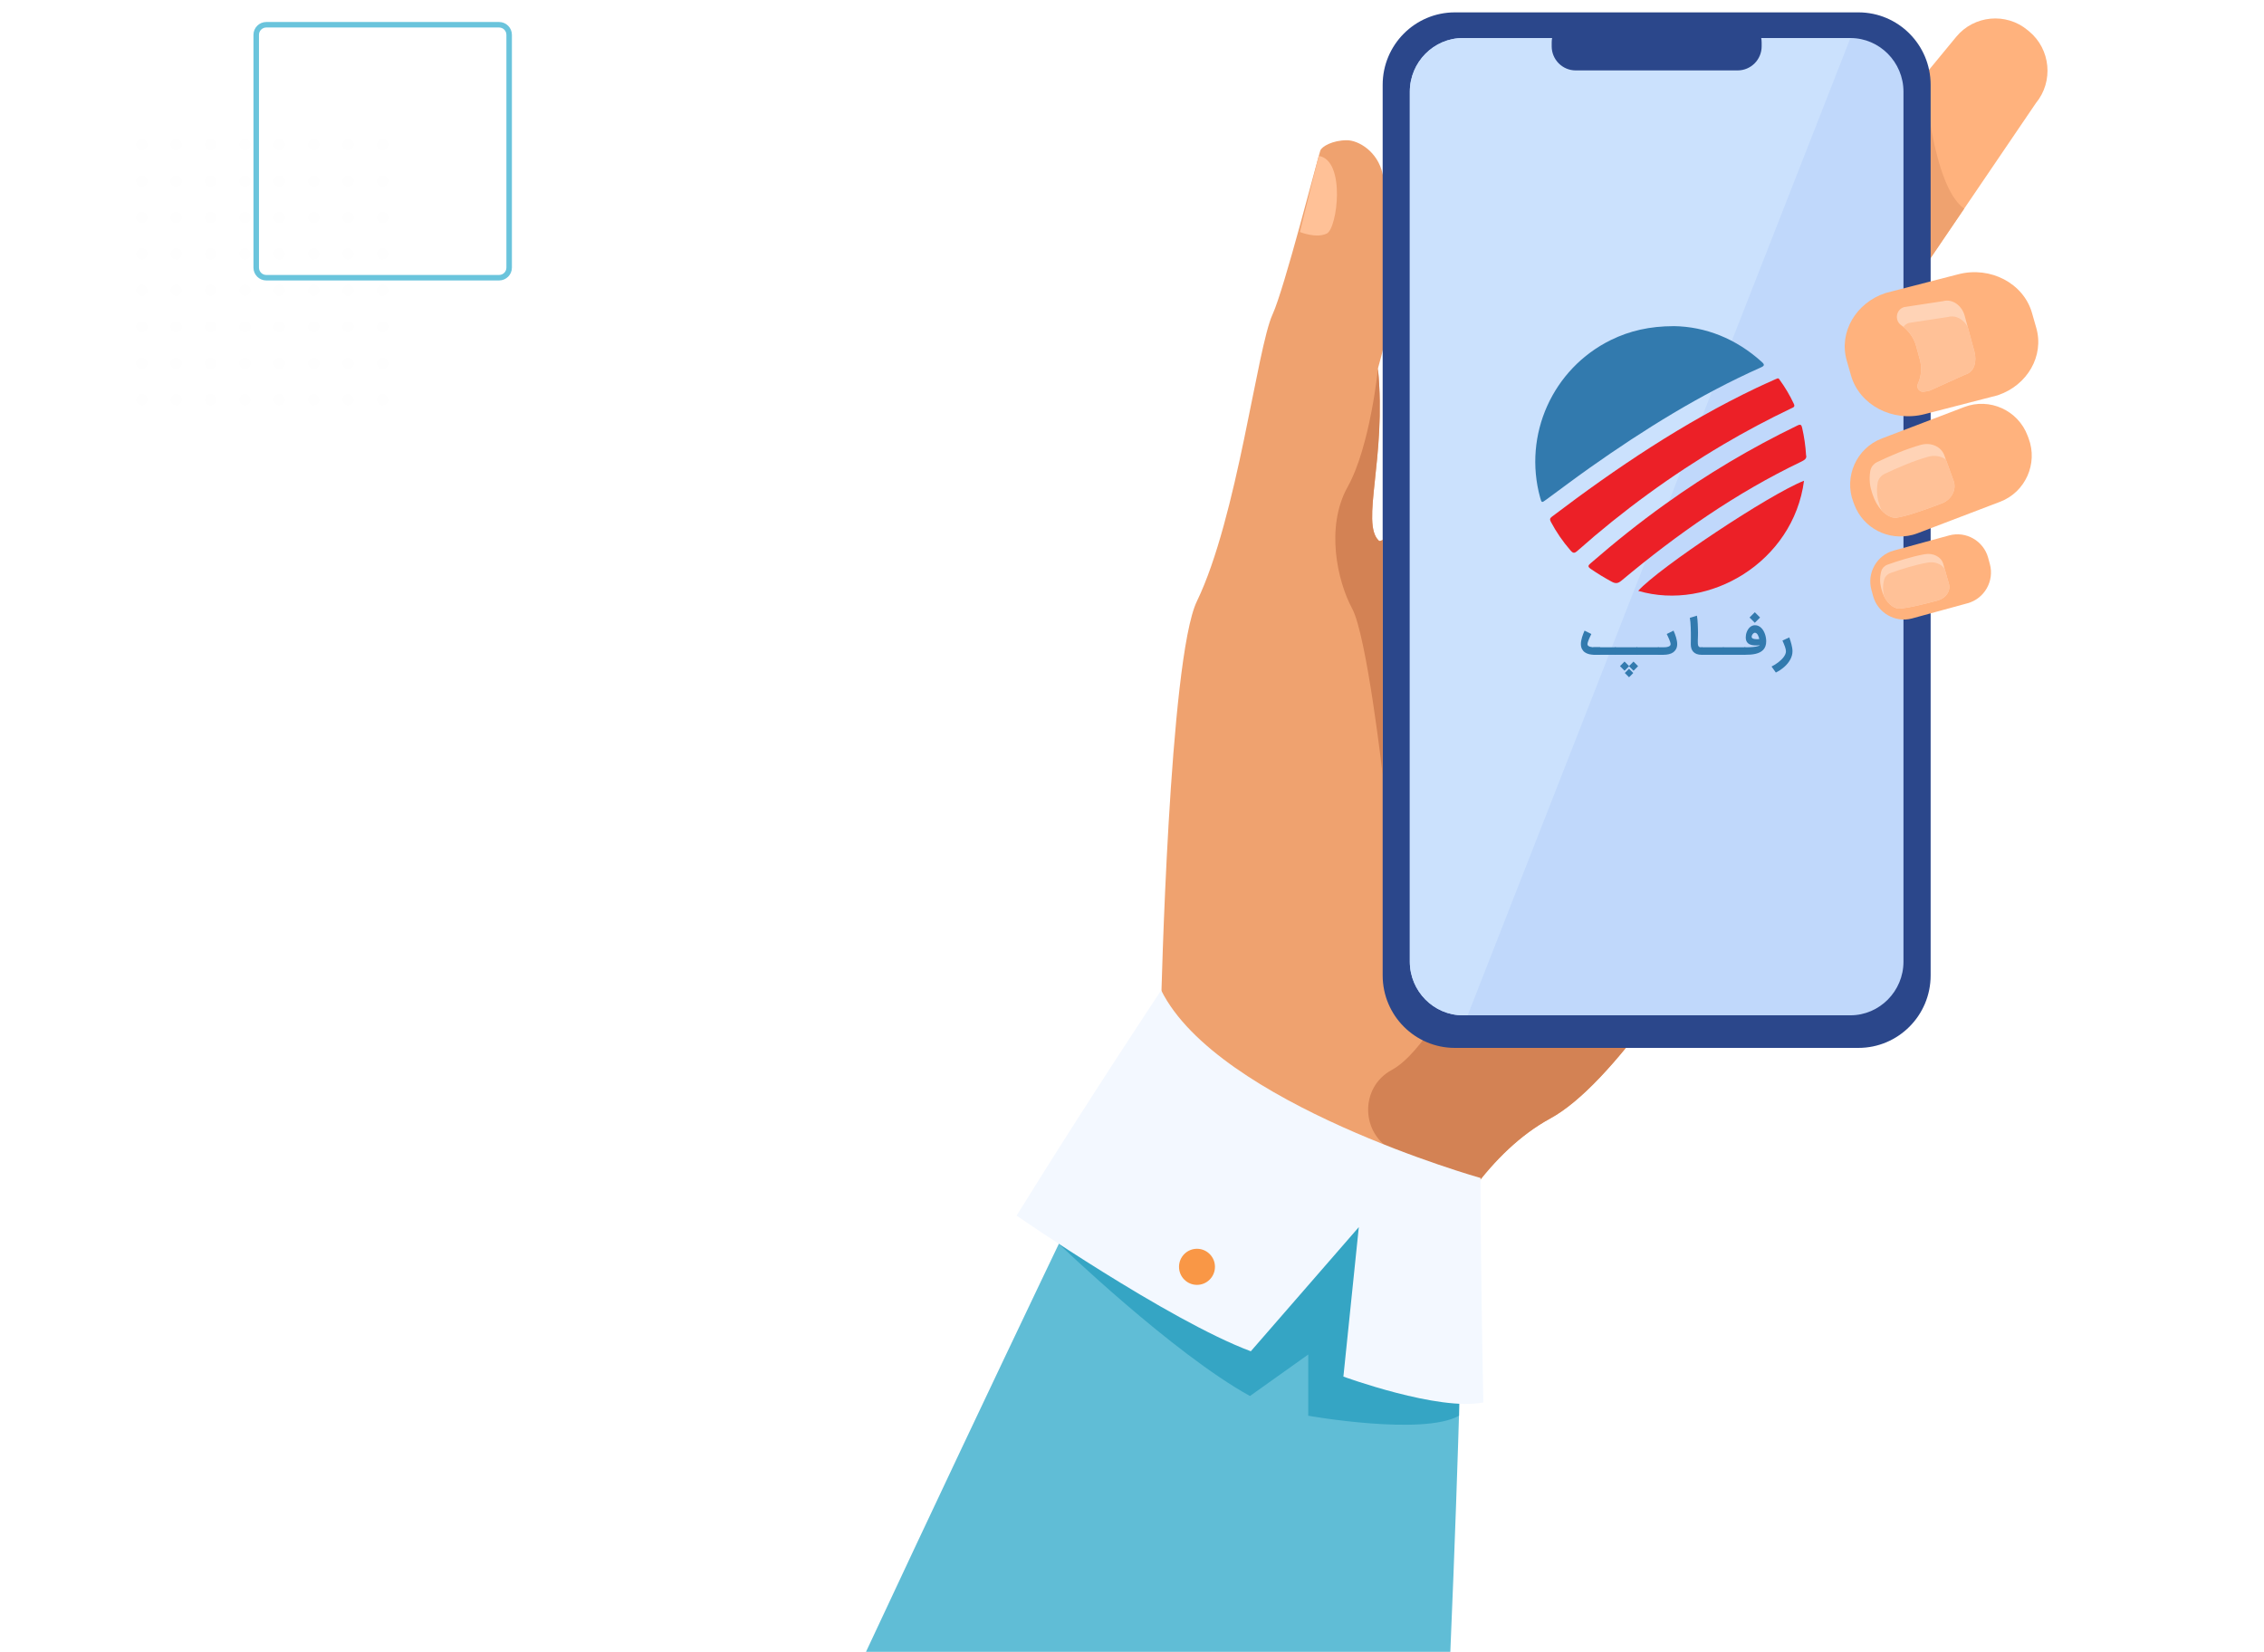 <svg width="366" height="267" viewBox="0 0 366 267" fill="none" xmlns="http://www.w3.org/2000/svg">
<path d="M61.84 63.69C62.35 63.69 62.76 64.1 62.76 64.61C62.76 65.12 62.35 65.53 61.84 65.53C61.33 65.53 60.92 65.12 60.92 64.61C60.92 64.1 61.33 63.69 61.84 63.69Z" fill="#FEFEFE"/>
<path d="M61.84 57.8C62.35 57.8 62.76 58.21 62.76 58.72C62.76 59.23 62.35 59.64 61.84 59.64C61.33 59.64 60.92 59.23 60.92 58.72C60.92 58.21 61.33 57.8 61.84 57.8Z" fill="#FEFEFE"/>
<path d="M61.84 51.9C62.35 51.9 62.76 52.31 62.76 52.82C62.76 53.33 62.35 53.74 61.84 53.74C61.33 53.74 60.92 53.33 60.92 52.82C60.92 52.31 61.33 51.9 61.84 51.9Z" fill="#FEFEFE"/>
<path d="M61.84 46.01C62.35 46.01 62.76 46.42 62.76 46.93C62.76 47.44 62.35 47.85 61.84 47.85C61.33 47.85 60.92 47.44 60.92 46.93C60.92 46.42 61.33 46.01 61.84 46.01Z" fill="#FEFEFE"/>
<path d="M61.84 40.12C62.35 40.12 62.76 40.53 62.76 41.04C62.76 41.55 62.35 41.96 61.84 41.96C61.33 41.96 60.92 41.55 60.92 41.04C60.92 40.53 61.33 40.12 61.84 40.12Z" fill="#FEFEFE"/>
<path d="M61.84 34.23C62.35 34.23 62.76 34.64 62.76 35.15C62.76 35.66 62.35 36.07 61.84 36.07C61.33 36.07 60.92 35.66 60.92 35.15C60.92 34.64 61.33 34.23 61.84 34.23Z" fill="#FEFEFE"/>
<path d="M61.84 28.34C62.35 28.34 62.76 28.75 62.76 29.26C62.76 29.77 62.35 30.18 61.84 30.18C61.33 30.18 60.92 29.77 60.92 29.26C60.92 28.75 61.33 28.34 61.84 28.34Z" fill="#FEFEFE"/>
<path d="M61.84 22.45C62.35 22.45 62.76 22.86 62.76 23.37C62.76 23.88 62.35 24.29 61.84 24.29C61.33 24.29 60.92 23.88 60.92 23.37C60.92 22.86 61.33 22.45 61.84 22.45Z" fill="#FEFEFE"/>
<path d="M56.279 63.69C56.789 63.69 57.199 64.1 57.199 64.61C57.199 65.12 56.789 65.53 56.279 65.53C55.769 65.53 55.359 65.12 55.359 64.61C55.359 64.1 55.769 63.69 56.279 63.69Z" fill="#FEFEFE"/>
<path d="M56.279 57.8C56.789 57.8 57.199 58.21 57.199 58.72C57.199 59.23 56.789 59.64 56.279 59.64C55.769 59.64 55.359 59.23 55.359 58.72C55.359 58.21 55.769 57.8 56.279 57.8Z" fill="#FEFEFE"/>
<path d="M56.279 51.9C56.789 51.9 57.199 52.31 57.199 52.82C57.199 53.33 56.789 53.74 56.279 53.74C55.769 53.74 55.359 53.33 55.359 52.82C55.359 52.31 55.769 51.9 56.279 51.9Z" fill="#FEFEFE"/>
<path d="M56.279 46.01C56.789 46.01 57.199 46.42 57.199 46.93C57.199 47.44 56.789 47.85 56.279 47.85C55.769 47.85 55.359 47.44 55.359 46.93C55.359 46.42 55.769 46.01 56.279 46.01Z" fill="#FEFEFE"/>
<path d="M56.279 40.12C56.789 40.12 57.199 40.53 57.199 41.04C57.199 41.55 56.789 41.96 56.279 41.96C55.769 41.96 55.359 41.55 55.359 41.04C55.359 40.53 55.769 40.12 56.279 40.12Z" fill="#FEFEFE"/>
<path d="M56.279 34.23C56.789 34.23 57.199 34.64 57.199 35.15C57.199 35.66 56.789 36.07 56.279 36.07C55.769 36.07 55.359 35.66 55.359 35.15C55.359 34.64 55.769 34.23 56.279 34.23Z" fill="#FEFEFE"/>
<path d="M56.279 28.34C56.789 28.34 57.199 28.75 57.199 29.26C57.199 29.77 56.789 30.18 56.279 30.18C55.769 30.18 55.359 29.77 55.359 29.26C55.359 28.75 55.769 28.34 56.279 28.34Z" fill="#FEFEFE"/>
<path d="M56.279 22.45C56.789 22.45 57.199 22.86 57.199 23.37C57.199 23.88 56.789 24.29 56.279 24.29C55.769 24.29 55.359 23.88 55.359 23.37C55.359 22.86 55.769 22.45 56.279 22.45Z" fill="#FEFEFE"/>
<path d="M50.721 63.69C51.231 63.69 51.641 64.1 51.641 64.61C51.641 65.12 51.231 65.53 50.721 65.53C50.211 65.53 49.801 65.12 49.801 64.61C49.801 64.1 50.211 63.69 50.721 63.69Z" fill="#FEFEFE"/>
<path d="M50.721 57.8C51.231 57.8 51.641 58.21 51.641 58.72C51.641 59.23 51.231 59.64 50.721 59.64C50.211 59.64 49.801 59.23 49.801 58.72C49.801 58.21 50.211 57.8 50.721 57.8Z" fill="#FEFEFE"/>
<path d="M50.721 51.9C51.231 51.9 51.641 52.31 51.641 52.82C51.641 53.33 51.231 53.74 50.721 53.74C50.211 53.74 49.801 53.33 49.801 52.82C49.801 52.31 50.211 51.9 50.721 51.9Z" fill="#FEFEFE"/>
<path d="M50.721 46.01C51.231 46.01 51.641 46.42 51.641 46.93C51.641 47.44 51.231 47.85 50.721 47.85C50.211 47.85 49.801 47.44 49.801 46.93C49.801 46.42 50.211 46.01 50.721 46.01Z" fill="#FEFEFE"/>
<path d="M50.721 40.12C51.231 40.12 51.641 40.53 51.641 41.04C51.641 41.55 51.231 41.96 50.721 41.96C50.211 41.96 49.801 41.55 49.801 41.04C49.801 40.53 50.211 40.12 50.721 40.12Z" fill="#FEFEFE"/>
<path d="M50.721 34.23C51.231 34.23 51.641 34.64 51.641 35.15C51.641 35.66 51.231 36.07 50.721 36.07C50.211 36.07 49.801 35.66 49.801 35.15C49.801 34.64 50.211 34.23 50.721 34.23Z" fill="#FEFEFE"/>
<path d="M50.721 28.34C51.231 28.34 51.641 28.75 51.641 29.26C51.641 29.77 51.231 30.18 50.721 30.18C50.211 30.18 49.801 29.77 49.801 29.26C49.801 28.75 50.211 28.34 50.721 28.34Z" fill="#FEFEFE"/>
<path d="M50.721 22.45C51.231 22.45 51.641 22.86 51.641 23.37C51.641 23.88 51.231 24.29 50.721 24.29C50.211 24.29 49.801 23.88 49.801 23.37C49.801 22.86 50.211 22.45 50.721 22.45Z" fill="#FEFEFE"/>
<path d="M45.16 63.69C45.67 63.69 46.08 64.1 46.08 64.61C46.08 65.12 45.67 65.53 45.16 65.53C44.65 65.53 44.24 65.12 44.24 64.61C44.24 64.1 44.65 63.69 45.16 63.69Z" fill="#FEFEFE"/>
<path d="M45.16 57.8C45.67 57.8 46.08 58.21 46.08 58.72C46.08 59.23 45.67 59.64 45.16 59.64C44.65 59.64 44.24 59.23 44.24 58.72C44.24 58.21 44.65 57.8 45.16 57.8Z" fill="#FEFEFE"/>
<path d="M45.16 51.9C45.67 51.9 46.08 52.31 46.08 52.82C46.08 53.33 45.67 53.74 45.16 53.74C44.65 53.74 44.24 53.33 44.24 52.82C44.24 52.31 44.65 51.9 45.16 51.9Z" fill="#FEFEFE"/>
<path d="M45.16 46.01C45.67 46.01 46.08 46.42 46.08 46.93C46.08 47.44 45.67 47.85 45.16 47.85C44.65 47.85 44.24 47.44 44.24 46.93C44.24 46.42 44.65 46.01 45.16 46.01Z" fill="#FEFEFE"/>
<path d="M45.16 40.12C45.67 40.12 46.08 40.53 46.08 41.04C46.08 41.55 45.67 41.96 45.16 41.96C44.65 41.96 44.24 41.55 44.24 41.04C44.24 40.53 44.65 40.12 45.16 40.12Z" fill="#FEFEFE"/>
<path d="M45.16 34.23C45.67 34.23 46.08 34.64 46.08 35.15C46.08 35.66 45.67 36.07 45.16 36.07C44.65 36.07 44.24 35.66 44.24 35.15C44.24 34.64 44.65 34.23 45.16 34.23Z" fill="#FEFEFE"/>
<path d="M45.16 28.34C45.67 28.34 46.08 28.75 46.08 29.26C46.08 29.77 45.67 30.18 45.16 30.18C44.65 30.18 44.24 29.77 44.24 29.26C44.24 28.75 44.65 28.34 45.16 28.34Z" fill="#FEFEFE"/>
<path d="M45.16 22.45C45.67 22.45 46.08 22.86 46.08 23.37C46.08 23.88 45.67 24.29 45.16 24.29C44.65 24.29 44.24 23.88 44.24 23.37C44.24 22.86 44.65 22.45 45.16 22.45Z" fill="#FEFEFE"/>
<path d="M39.6 63.69C40.11 63.69 40.52 64.1 40.52 64.61C40.52 65.12 40.11 65.53 39.6 65.53C39.09 65.53 38.68 65.12 38.68 64.61C38.68 64.1 39.09 63.69 39.6 63.69Z" fill="#FEFEFE"/>
<path d="M39.6 57.8C40.11 57.8 40.52 58.21 40.52 58.72C40.52 59.23 40.11 59.64 39.6 59.64C39.09 59.64 38.68 59.23 38.68 58.72C38.68 58.21 39.09 57.8 39.6 57.8Z" fill="#FEFEFE"/>
<path d="M39.6 51.9C40.11 51.9 40.52 52.31 40.52 52.82C40.52 53.33 40.11 53.74 39.6 53.74C39.09 53.74 38.68 53.33 38.68 52.82C38.68 52.31 39.09 51.9 39.6 51.9Z" fill="#FEFEFE"/>
<path d="M39.6 46.01C40.11 46.01 40.52 46.42 40.52 46.93C40.52 47.44 40.11 47.85 39.6 47.85C39.09 47.85 38.68 47.44 38.68 46.93C38.68 46.42 39.09 46.01 39.6 46.01Z" fill="#FEFEFE"/>
<path d="M39.6 40.12C40.11 40.12 40.52 40.53 40.52 41.04C40.52 41.55 40.11 41.96 39.6 41.96C39.09 41.96 38.68 41.55 38.68 41.04C38.68 40.53 39.09 40.12 39.6 40.12Z" fill="#FEFEFE"/>
<path d="M39.6 34.23C40.11 34.23 40.52 34.64 40.52 35.15C40.52 35.66 40.11 36.07 39.6 36.07C39.09 36.07 38.68 35.66 38.68 35.15C38.68 34.64 39.09 34.23 39.6 34.23Z" fill="#FEFEFE"/>
<path d="M39.6 28.34C40.11 28.34 40.52 28.75 40.52 29.26C40.52 29.77 40.11 30.18 39.6 30.18C39.09 30.18 38.68 29.77 38.68 29.26C38.68 28.75 39.09 28.34 39.6 28.34Z" fill="#FEFEFE"/>
<path d="M39.6 22.45C40.11 22.45 40.52 22.86 40.52 23.37C40.52 23.88 40.11 24.29 39.6 24.29C39.09 24.29 38.68 23.88 38.68 23.37C38.68 22.86 39.09 22.45 39.6 22.45Z" fill="#FEFEFE"/>
<path d="M34.039 63.69C34.549 63.69 34.959 64.1 34.959 64.61C34.959 65.12 34.549 65.53 34.039 65.53C33.529 65.53 33.119 65.12 33.119 64.61C33.119 64.1 33.529 63.69 34.039 63.69Z" fill="#FEFEFE"/>
<path d="M34.039 57.8C34.549 57.8 34.959 58.21 34.959 58.72C34.959 59.23 34.549 59.64 34.039 59.64C33.529 59.64 33.119 59.23 33.119 58.72C33.119 58.21 33.529 57.8 34.039 57.8Z" fill="#FEFEFE"/>
<path d="M34.039 51.9C34.549 51.9 34.959 52.31 34.959 52.82C34.959 53.33 34.549 53.74 34.039 53.74C33.529 53.74 33.119 53.33 33.119 52.82C33.119 52.31 33.529 51.9 34.039 51.9Z" fill="#FEFEFE"/>
<path d="M34.039 46.01C34.549 46.01 34.959 46.42 34.959 46.93C34.959 47.44 34.549 47.85 34.039 47.85C33.529 47.85 33.119 47.44 33.119 46.93C33.119 46.42 33.529 46.01 34.039 46.01Z" fill="#FEFEFE"/>
<path d="M34.039 40.12C34.549 40.12 34.959 40.53 34.959 41.04C34.959 41.55 34.549 41.96 34.039 41.96C33.529 41.96 33.119 41.55 33.119 41.04C33.119 40.53 33.529 40.12 34.039 40.12Z" fill="#FEFEFE"/>
<path d="M34.039 34.23C34.549 34.23 34.959 34.64 34.959 35.15C34.959 35.66 34.549 36.07 34.039 36.07C33.529 36.07 33.119 35.66 33.119 35.15C33.119 34.64 33.529 34.23 34.039 34.23Z" fill="#FEFEFE"/>
<path d="M34.039 28.34C34.549 28.34 34.959 28.75 34.959 29.26C34.959 29.77 34.549 30.18 34.039 30.18C33.529 30.18 33.119 29.77 33.119 29.26C33.119 28.75 33.529 28.34 34.039 28.34Z" fill="#FEFEFE"/>
<path d="M34.039 22.45C34.549 22.45 34.959 22.86 34.959 23.37C34.959 23.88 34.549 24.29 34.039 24.29C33.529 24.29 33.119 23.88 33.119 23.37C33.119 22.86 33.529 22.45 34.039 22.45Z" fill="#FEFEFE"/>
<path d="M28.481 63.69C28.991 63.69 29.401 64.1 29.401 64.61C29.401 65.12 28.991 65.53 28.481 65.53C27.971 65.53 27.561 65.12 27.561 64.61C27.561 64.1 27.971 63.69 28.481 63.69Z" fill="#FEFEFE"/>
<path d="M28.481 57.8C28.991 57.8 29.401 58.21 29.401 58.72C29.401 59.23 28.991 59.64 28.481 59.64C27.971 59.64 27.561 59.23 27.561 58.72C27.561 58.21 27.971 57.8 28.481 57.8Z" fill="#FEFEFE"/>
<path d="M28.481 51.9C28.991 51.9 29.401 52.31 29.401 52.82C29.401 53.33 28.991 53.74 28.481 53.74C27.971 53.74 27.561 53.33 27.561 52.82C27.561 52.31 27.971 51.9 28.481 51.9Z" fill="#FEFEFE"/>
<path d="M28.481 46.01C28.991 46.01 29.401 46.42 29.401 46.93C29.401 47.44 28.991 47.85 28.481 47.85C27.971 47.85 27.561 47.44 27.561 46.93C27.561 46.42 27.971 46.01 28.481 46.01Z" fill="#FEFEFE"/>
<path d="M28.481 40.12C28.991 40.12 29.401 40.53 29.401 41.04C29.401 41.55 28.991 41.96 28.481 41.96C27.971 41.96 27.561 41.55 27.561 41.04C27.561 40.53 27.971 40.12 28.481 40.12Z" fill="#FEFEFE"/>
<path d="M28.481 34.23C28.991 34.23 29.401 34.64 29.401 35.15C29.401 35.66 28.991 36.07 28.481 36.07C27.971 36.07 27.561 35.66 27.561 35.15C27.561 34.64 27.971 34.23 28.481 34.23Z" fill="#FEFEFE"/>
<path d="M28.481 28.34C28.991 28.34 29.401 28.75 29.401 29.26C29.401 29.77 28.991 30.18 28.481 30.18C27.971 30.18 27.561 29.77 27.561 29.26C27.561 28.75 27.971 28.34 28.481 28.34Z" fill="#FEFEFE"/>
<path d="M28.481 22.45C28.991 22.45 29.401 22.86 29.401 23.37C29.401 23.88 28.991 24.29 28.481 24.29C27.971 24.29 27.561 23.88 27.561 23.37C27.561 22.86 27.971 22.45 28.481 22.45Z" fill="#FEFEFE"/>
<path d="M22.92 63.69C23.43 63.69 23.84 64.1 23.84 64.61C23.84 65.12 23.43 65.53 22.92 65.53C22.41 65.53 22 65.12 22 64.61C22 64.1 22.41 63.69 22.92 63.69Z" fill="#FEFEFE"/>
<path d="M22.92 57.8C23.43 57.8 23.84 58.21 23.84 58.72C23.84 59.23 23.43 59.64 22.92 59.64C22.41 59.64 22 59.23 22 58.72C22 58.21 22.41 57.8 22.92 57.8Z" fill="#FEFEFE"/>
<path d="M22.92 51.9C23.43 51.9 23.84 52.31 23.84 52.82C23.84 53.33 23.43 53.74 22.92 53.74C22.41 53.74 22 53.33 22 52.82C22 52.31 22.41 51.9 22.92 51.9Z" fill="#FEFEFE"/>
<path d="M22.92 46.01C23.43 46.01 23.84 46.42 23.84 46.93C23.84 47.44 23.43 47.85 22.92 47.85C22.41 47.85 22 47.44 22 46.93C22 46.42 22.41 46.01 22.92 46.01Z" fill="#FEFEFE"/>
<path d="M22.92 40.12C23.43 40.12 23.84 40.53 23.84 41.04C23.84 41.55 23.43 41.96 22.92 41.96C22.41 41.96 22 41.55 22 41.04C22 40.53 22.41 40.12 22.92 40.12Z" fill="#FEFEFE"/>
<path d="M22.92 34.23C23.43 34.23 23.84 34.64 23.84 35.15C23.84 35.66 23.43 36.07 22.92 36.07C22.41 36.07 22 35.66 22 35.15C22 34.64 22.41 34.23 22.92 34.23Z" fill="#FEFEFE"/>
<path d="M22.92 28.34C23.43 28.34 23.84 28.75 23.84 29.26C23.84 29.77 23.43 30.18 22.92 30.18C22.41 30.18 22 29.77 22 29.26C22 28.75 22.41 28.34 22.92 28.34Z" fill="#FEFEFE"/>
<path d="M22.92 22.45C23.43 22.45 23.84 22.86 23.84 23.37C23.84 23.88 23.43 24.29 22.92 24.29C22.41 24.29 22 23.88 22 23.37C22 22.86 22.41 22.45 22.92 22.45Z" fill="#FEFEFE"/>
<path d="M41.42 43.26V5.63C41.42 4.73 42.15 4 43.05 4H80.68C81.58 4 82.31 4.73 82.31 5.63V43.26C82.31 44.16 81.58 44.89 80.68 44.89H43.05C42.15 44.89 41.42 44.16 41.42 43.26Z" stroke="#6AC4DC" stroke-width="0.89" stroke-miterlimit="10"/>
<mask id="mask0_765_7802" style="mask-type:alpha" maskUnits="userSpaceOnUse" x="0" y="121" width="225" height="146">
<rect y="121" width="225" height="146" fill="#D9D9D9"/>
</mask>
<g mask="url(#mask0_765_7802)">
<mask id="mask1_765_7802" style="mask-type:luminance" maskUnits="userSpaceOnUse" x="-6" y="138" width="234" height="235">
<path d="M228 255L111 138L-6 255L111 372.001L228 255Z" fill="white"/>
</mask>
<g mask="url(#mask1_765_7802)">
<path d="M110.996 362.92C170.596 362.92 218.912 314.604 218.912 255.004C218.912 195.403 170.596 147.088 110.996 147.088C51.396 147.088 3.08 195.403 3.08 255.004C3.08 314.604 51.396 362.92 110.996 362.92Z" stroke="white" stroke-opacity="0.3" stroke-width="0.76" stroke-miterlimit="10"/>
<path d="M110.996 340.947C158.461 340.947 196.939 302.469 196.939 255.004C196.939 207.539 158.461 169.061 110.996 169.061C63.531 169.061 25.053 207.539 25.053 255.004C25.053 302.469 63.531 340.947 110.996 340.947Z" stroke="white" stroke-opacity="0.3" stroke-width="0.76" stroke-miterlimit="10"/>
<path d="M110.996 318.974C146.325 318.974 174.966 290.333 174.966 255.003C174.966 219.674 146.325 191.033 110.996 191.033C75.666 191.033 47.025 219.674 47.025 255.003C47.025 290.333 75.666 318.974 110.996 318.974Z" stroke="white" stroke-opacity="0.3" stroke-width="0.76" stroke-miterlimit="10"/>
<path d="M140.727 284.698C124.31 301.114 97.719 301.114 81.303 284.698C64.886 268.281 64.886 241.69 81.303 225.274C97.719 208.857 124.31 208.857 140.727 225.274C157.143 241.69 157.143 268.281 140.727 284.698Z" stroke="white" stroke-opacity="0.3" stroke-width="0.76" stroke-miterlimit="10"/>
<path d="M125.176 269.183C117.347 277.013 104.647 277.013 96.817 269.183C88.988 261.354 88.988 248.654 96.817 240.824C104.647 232.995 117.347 232.995 125.176 240.824C133.006 248.654 133.006 261.354 125.176 269.183Z" stroke="white" stroke-opacity="0.3" stroke-width="0.76" stroke-miterlimit="10"/>
</g>
</g>
<g opacity="0.5" filter="url(#filter0_d_765_7802)">
<circle cx="235.5" cy="125.5" r="121.5" fill="white"/>
</g>
<circle opacity="0.5" cx="347" cy="232" r="19" fill="white"/>
<circle opacity="0.5" cx="128.5" cy="22.5" r="9.5" fill="white"/>
<circle opacity="0.4" cx="344.661" cy="51.952" r="4.5" transform="rotate(173.397 344.661 51.952)" fill="white"/>
<circle opacity="0.3" cx="106.5" cy="169.5" r="3.5" fill="white"/>
<circle opacity="0.3" cx="354.449" cy="66.926" r="3.5" transform="rotate(173.397 354.449 66.926)" fill="white"/>
<path d="M296.386 114.638C296.386 114.638 281.969 143.588 267.323 163.573C261.496 171.527 255.633 178.06 250.629 180.785C245.73 183.45 241.584 187.593 238.153 192.184C229.266 204.069 225.165 218.948 225.165 218.948L187.717 162.078C187.717 162.078 188.995 106.488 193.491 97.189C200.045 83.638 203.21 56.259 205.728 50.808C207.596 46.764 212.93 25.877 213.441 24.342C213.664 23.681 215.438 22.666 217.742 22.669C219.592 22.669 222.732 24.464 223.524 28.15C227.528 46.789 222.708 59.081 222.763 59.628C224.175 73.952 219.928 84.585 222.906 87.401C223.017 87.506 223.223 87.456 223.515 87.269C228.677 83.941 260.72 37.051 264.666 36.039C268.836 34.972 296.388 114.639 296.388 114.639L296.386 114.638Z" fill="#EFA26F"/>
<path d="M236.431 207.691C236.431 207.691 235.92 232.963 234.461 267H140C161.592 220.782 180.364 181.882 180.364 181.882C180.364 181.882 234.149 183.531 236.431 207.691Z" fill="#60BDD6"/>
<path d="M329.13 16.659L317.533 33.725L306.153 50.471C305.46 51.312 304.656 51.603 303.787 51.52C301.056 51.26 297.677 47.306 295.044 45.117L294.777 44.897C291.305 42.014 290.816 36.803 293.687 33.32L311.081 12.216L316.24 5.955C319.112 2.469 324.303 1.978 327.773 4.861L328.04 5.081C331.513 7.964 332.003 13.175 329.13 16.659Z" fill="#FFB27D"/>
<path d="M317.53 33.722L306.149 50.469C305.456 51.309 304.652 51.601 303.783 51.517L311.076 12.213C311.092 12.434 312.331 30.069 317.528 33.722H317.53Z" fill="#EFA26F"/>
<path d="M267.323 163.573C261.496 171.527 255.633 178.06 250.629 180.784C245.73 183.45 241.583 187.592 238.153 192.183C234.206 190.337 229.707 188.17 225.309 186.024C219.954 183.412 219.748 175.779 224.994 172.951C225.045 172.923 225.095 172.894 225.145 172.867C230.061 170.044 235.096 160.076 235.096 160.076L267.325 163.574L267.323 163.573Z" fill="#D38254"/>
<path d="M213.178 25.205L210.145 37.502C210.145 37.502 212.797 38.592 214.5 37.745C216.203 36.899 217.593 25.868 213.178 25.205Z" fill="#FFC197"/>
<path d="M235.193 2H300.44C306.88 2 312.109 7.249 312.109 13.713V157.671C312.109 164.135 306.88 169.384 300.44 169.384H235.193C228.753 169.384 223.523 164.135 223.523 157.671V13.713C223.523 7.249 228.753 2 235.193 2Z" fill="#2B478B"/>
<path d="M307.717 14.822V155.443C307.717 160.213 303.856 164.116 299.139 164.116H236.488C231.773 164.116 227.912 160.213 227.912 155.443V14.822C227.912 10.051 231.771 6.149 236.488 6.149H299.139C303.855 6.149 307.717 10.051 307.717 14.822Z" fill="#C0D8FB"/>
<path d="M299.139 6.149L237.266 164.116H236.49C231.775 164.116 227.914 160.213 227.914 155.443V14.822C227.914 10.051 231.773 6.149 236.49 6.149H299.141H299.139Z" fill="#CBE1FD"/>
<path d="M254.726 2.982H280.911C283.052 2.982 284.79 4.726 284.79 6.875V7.488C284.79 9.636 283.052 11.381 280.911 11.381H254.726C252.586 11.381 250.848 9.636 250.848 7.488V6.875C250.848 4.726 252.586 2.982 254.726 2.982Z" fill="#2B478B"/>
<path d="M323.354 81.102L321.625 81.761L309.995 86.197C309.722 86.3 309.447 86.39 309.171 86.46C305.32 87.465 301.223 85.404 299.779 81.59L299.608 81.141C298.061 77.053 300.126 72.438 304.198 70.885L315.039 66.75L315.826 66.45L317.555 65.79C321.628 64.237 326.224 66.31 327.771 70.397L327.942 70.846C329.49 74.934 327.425 79.549 323.352 81.102H323.354Z" fill="#FFB27D"/>
<path d="M313.91 81.369C311.969 82.108 308.455 83.418 306.577 83.688C306.045 83.766 305.066 83.475 304.151 82.469C303.603 81.868 303.078 81.01 302.689 79.822C302.506 79.263 302.354 78.707 302.291 78.132C302.218 77.461 302.238 76.787 302.354 76.122C302.46 75.522 302.869 74.976 303.464 74.687C303.465 74.686 303.47 74.686 303.473 74.683C305.471 73.725 308.165 72.558 310.526 71.906C312.158 71.453 313.81 72.177 314.328 73.611L314.572 74.281L315.819 77.713C316.335 79.138 315.497 80.769 313.91 81.368V81.369Z" fill="#FFD3B6"/>
<path d="M313.91 81.37C311.969 82.108 308.455 83.418 306.576 83.689C306.045 83.766 305.065 83.476 304.151 82.47C304.052 82.242 303.963 82 303.878 81.742C303.695 81.183 303.545 80.626 303.48 80.052C303.407 79.38 303.427 78.707 303.544 78.041C303.65 77.441 304.058 76.896 304.653 76.607C304.655 76.606 304.659 76.606 304.662 76.602C306.661 75.645 309.354 74.478 311.716 73.826C312.762 73.536 313.814 73.727 314.571 74.28L315.819 77.712C316.335 79.137 315.496 80.768 313.91 81.367V81.37Z" fill="#FFC197"/>
<path d="M318.079 97.512L309.11 99.964C306.385 100.708 303.548 99.079 302.806 96.344L302.529 95.326C301.788 92.59 303.41 89.742 306.136 88.998L315.104 86.547C317.829 85.802 320.666 87.431 321.408 90.166L321.685 91.185C322.427 93.92 320.804 96.768 318.079 97.512Z" fill="#FFB27D"/>
<path d="M313.23 97.071C311.582 97.514 308.604 98.292 307.044 98.377C306.476 98.409 305.339 97.927 304.597 96.429C304.414 96.065 304.26 95.646 304.138 95.16C304.029 94.718 303.948 94.28 303.939 93.836C303.928 93.313 303.995 92.8 304.138 92.295C304.269 91.841 304.644 91.449 305.153 91.266C305.157 91.265 305.159 91.265 305.162 91.262C306.871 90.656 309.166 89.932 311.152 89.584C312.524 89.343 313.824 90.005 314.145 91.14L314.377 91.952L315.067 94.386C315.387 95.512 314.577 96.711 313.231 97.07L313.23 97.071Z" fill="#FFD3B6"/>
<path d="M313.228 97.072C311.581 97.514 308.603 98.292 307.042 98.377C306.474 98.409 305.337 97.927 304.595 96.429C304.495 96.017 304.423 95.605 304.415 95.187C304.405 94.666 304.47 94.151 304.615 93.646C304.745 93.194 305.121 92.8 305.629 92.618C305.634 92.616 305.635 92.616 305.638 92.613C307.348 92.007 309.643 91.283 311.629 90.938C312.764 90.738 313.853 91.159 314.375 91.952L315.066 94.386C315.385 95.513 314.575 96.712 313.229 97.07L313.228 97.072Z" fill="#FFC197"/>
<path d="M171.168 201.055C171.168 201.055 189.627 218.801 202.07 225.654L211.491 218.946V228.842C211.491 228.842 230.02 232.13 235.865 228.842V201.857L183.823 175.669L171.168 201.057V201.055Z" fill="#35A5C4"/>
<path d="M187.716 160.075C187.716 160.075 175.993 177.677 164.344 196.498C164.344 196.498 188.897 213.452 202.207 218.424L219.667 198.353L217.175 222.515C217.175 222.515 232.626 228.168 239.796 226.693C239.796 226.693 239.343 204.773 239.348 190.413C239.348 190.413 196.87 178.462 187.717 160.076L187.716 160.075Z" fill="#F3F8FF"/>
<path d="M190.6 204.746C190.615 203.136 191.927 201.841 193.532 201.856C195.137 201.871 196.427 203.189 196.412 204.8C196.397 206.41 195.084 207.705 193.479 207.69C191.874 207.675 190.585 206.357 190.6 204.746Z" fill="#F99746"/>
<path d="M323.072 63.849C323.008 63.872 322.944 63.894 322.878 63.916L311.121 66.947C305.951 68.281 300.605 65.472 299.239 60.707L298.54 58.266C297.229 53.692 300.048 48.908 304.852 47.357L308.733 46.355L316.609 44.327C321.779 42.992 327.124 45.801 328.488 50.566L329.188 53.007C330.481 57.52 327.756 62.233 323.07 63.851L323.072 63.849Z" fill="#FFB27D"/>
<path d="M317.683 60.554L311.971 63.138C311.962 63.139 311.951 63.142 311.935 63.147C311.704 63.209 311.473 63.256 311.244 63.29C311.149 63.305 311.05 63.316 310.955 63.326C310.914 63.331 310.875 63.331 310.834 63.328C310.204 63.307 309.773 62.636 310.045 62.039C310.586 60.86 310.733 59.494 310.368 58.152L310.231 57.652C310.231 57.652 310.23 57.641 310.227 57.637L309.785 56.009C309.434 54.712 308.687 53.626 307.714 52.841C307.597 52.745 307.476 52.655 307.352 52.57C306.223 51.785 306.51 50.008 307.832 49.639C307.844 49.634 307.855 49.633 307.868 49.628L314.137 48.677C315.688 48.255 317.179 49.452 317.603 51.007L318.107 52.861L319.179 56.815C319.6 58.372 319.232 60.132 317.683 60.554Z" fill="#FFD3B6"/>
<path d="M317.682 60.554L311.97 63.138C311.961 63.139 311.95 63.142 311.934 63.147C311.8 63.173 311.381 63.243 310.833 63.328C310.203 63.306 309.772 62.636 310.044 62.039C310.585 60.86 310.732 59.494 310.367 58.152L310.231 57.652C310.231 57.652 310.229 57.641 310.226 57.637L309.784 56.009C309.433 54.711 308.686 53.626 307.713 52.841C307.914 52.544 308.217 52.309 308.612 52.198C308.623 52.193 308.635 52.192 308.649 52.187L314.918 51.236C316.223 50.88 317.485 51.674 318.106 52.861L319.178 56.815C319.599 58.372 319.231 60.132 317.682 60.554Z" fill="#FFC197"/>
<path d="M223.523 125.236C223.523 125.236 220.958 102.76 218.592 98.379C216.225 93.995 214.222 85.219 217.863 78.698C221.504 72.174 222.763 59.627 222.763 59.627C224.175 73.951 219.928 84.584 222.906 87.4C223.017 87.504 223.223 87.454 223.515 87.267L223.524 125.236H223.523Z" fill="#D38254"/>
<path d="M287.364 61.162C287.575 61.124 287.638 61.31 287.732 61.44C288.604 62.642 289.36 63.923 289.989 65.268C290.232 65.766 289.907 65.849 289.602 65.994C285.853 67.783 282.185 69.731 278.606 71.842C270.209 76.807 262.308 82.567 255.007 89.04C254.513 89.479 254.296 89.441 253.883 88.964C252.652 87.55 251.588 86.001 250.71 84.344C250.515 83.965 250.546 83.772 250.889 83.513C261.313 75.614 272.127 68.339 283.961 62.696C284.968 62.216 285.991 61.768 287.008 61.307C287.121 61.253 287.238 61.212 287.361 61.162H287.364Z" fill="#EC2027"/>
<path d="M291.969 73.559C292.13 74.048 291.793 74.335 291.235 74.603C280.645 79.669 271.113 86.341 262.134 93.85C261.57 94.32 261.183 94.367 260.563 94.033C259.386 93.401 258.246 92.707 257.147 91.946C256.637 91.593 256.729 91.404 257.135 91.053C261.013 87.692 265.011 84.479 269.189 81.496C275.942 76.649 283.098 72.394 290.578 68.777C291.084 68.534 291.226 68.667 291.333 69.143C291.667 70.595 291.881 72.072 291.969 73.562V73.559Z" fill="#EC2027"/>
<path d="M291.639 77.71C289.926 90.807 276.326 98.89 264.832 95.507C268.169 91.779 286.114 79.853 291.639 77.71Z" fill="#EC2027"/>
<path d="M270.594 52.716C275.697 52.798 280.618 54.711 284.814 58.504C285.28 58.924 285.274 59.12 284.682 59.385C274.869 63.759 265.796 69.409 257.038 75.591C254.661 77.271 252.331 79.025 249.986 80.746C249.224 81.304 249.227 81.307 248.982 80.433C246.189 70.283 251.003 59.577 260.438 54.95C263.476 53.467 266.681 52.728 270.594 52.719V52.716Z" fill="#327AAE"/>
<path d="M261.216 104.628V105.843H257.586V104.628H261.216Z" fill="#327AAE"/>
<path d="M264.69 104.628V105.843H261.061V104.628H264.69Z" fill="#327AAE"/>
<path d="M268.167 104.628V105.843H264.537V104.628H268.167Z" fill="#327AAE"/>
<path d="M268.012 104.628H268.931C269.041 104.628 269.161 104.621 269.296 104.612C269.428 104.599 269.554 104.577 269.671 104.539C269.787 104.505 269.885 104.451 269.961 104.382C270.039 104.312 270.077 104.217 270.077 104.104C270.077 104.041 270.058 103.949 270.02 103.829C269.983 103.706 269.935 103.57 269.876 103.422C269.816 103.274 269.746 103.116 269.671 102.952C269.595 102.788 269.52 102.633 269.447 102.482L270.543 101.936C270.615 102.097 270.685 102.267 270.757 102.45C270.826 102.633 270.889 102.816 270.946 103.002C271.003 103.189 271.047 103.375 271.081 103.561C271.116 103.747 271.135 103.924 271.135 104.094C271.135 104.413 271.078 104.681 270.962 104.902C270.845 105.123 270.688 105.303 270.489 105.445C270.291 105.587 270.055 105.685 269.787 105.748C269.52 105.811 269.23 105.843 268.925 105.843H268.012V104.628ZM263.353 107.664L264.073 106.941L264.816 107.683L264.08 108.425L263.353 107.695L262.632 108.418L261.889 107.677L262.625 106.935L263.353 107.664ZM262.666 108.784L263.349 108.099L264.036 108.788L263.353 109.472L262.666 108.784Z" fill="#327AAE"/>
<path d="M258.691 105.843H257.778C257.473 105.843 257.183 105.811 256.916 105.748C256.648 105.685 256.415 105.584 256.214 105.445C256.012 105.306 255.858 105.126 255.742 104.902C255.625 104.681 255.568 104.41 255.568 104.094C255.568 103.924 255.584 103.747 255.622 103.561C255.657 103.375 255.701 103.189 255.757 103.002C255.814 102.816 255.877 102.63 255.946 102.45C256.015 102.267 256.088 102.097 256.16 101.936L257.256 102.482C257.18 102.63 257.108 102.788 257.032 102.952C256.957 103.116 256.891 103.274 256.828 103.422C256.768 103.57 256.721 103.709 256.683 103.829C256.645 103.949 256.626 104.041 256.626 104.104C256.626 104.221 256.664 104.312 256.743 104.382C256.821 104.451 256.919 104.505 257.032 104.539C257.149 104.574 257.275 104.599 257.407 104.612C257.539 104.625 257.662 104.628 257.772 104.628H258.691V105.843Z" fill="#327AAE"/>
<path d="M275.093 105.843C274.775 105.843 274.504 105.799 274.28 105.714C274.057 105.628 273.877 105.508 273.736 105.357C273.594 105.205 273.493 105.029 273.43 104.82C273.367 104.615 273.336 104.391 273.336 104.151C273.336 104.028 273.336 103.874 273.342 103.69C273.348 103.507 273.348 103.296 273.348 103.056C273.348 102.816 273.348 102.551 273.345 102.264C273.342 101.977 273.336 101.686 273.323 101.396C273.311 101.106 273.295 100.828 273.273 100.563C273.251 100.298 273.219 100.064 273.182 99.868L274.328 99.518C274.362 99.689 274.387 99.887 274.409 100.115C274.431 100.345 274.447 100.585 274.46 100.834C274.472 101.084 274.482 101.336 274.488 101.592C274.494 101.844 274.498 102.081 274.501 102.299C274.501 102.491 274.501 102.693 274.491 102.905C274.482 103.116 274.476 103.318 274.469 103.511C274.463 103.703 274.466 103.88 274.476 104.035C274.485 104.192 274.507 104.309 274.548 104.391C274.57 104.451 274.598 104.495 274.633 104.527C274.668 104.558 274.708 104.581 274.753 104.596C274.8 104.612 274.85 104.622 274.904 104.622C274.957 104.622 275.02 104.625 275.086 104.625H275.19V105.84H275.083L275.093 105.843Z" fill="#327AAE"/>
<path d="M278.675 104.628V105.843H275.045V104.628H278.675Z" fill="#327AAE"/>
<path d="M282.151 104.628V105.843H278.521V104.628H282.151Z" fill="#327AAE"/>
<path d="M282.132 104.628C282.227 104.628 282.34 104.628 282.475 104.628C282.611 104.628 282.752 104.622 282.904 104.616C283.055 104.609 283.212 104.6 283.369 104.587C283.527 104.575 283.678 104.556 283.823 104.53C283.968 104.505 284.1 104.474 284.219 104.436C284.339 104.398 284.437 104.35 284.515 104.294C284.182 104.328 283.873 104.335 283.593 104.319C283.313 104.303 283.07 104.249 282.869 104.158C282.667 104.066 282.507 103.927 282.394 103.744C282.28 103.561 282.22 103.315 282.22 103.009C282.22 102.867 282.233 102.722 282.261 102.574C282.29 102.425 282.331 102.277 282.39 102.132C282.447 101.986 282.519 101.851 282.604 101.721C282.689 101.592 282.787 101.478 282.897 101.38C283.007 101.283 283.133 101.207 283.269 101.147C283.404 101.09 283.555 101.062 283.716 101.062C283.917 101.062 284.103 101.1 284.27 101.179C284.437 101.254 284.588 101.358 284.723 101.491C284.859 101.624 284.975 101.775 285.076 101.949C285.176 102.122 285.261 102.305 285.328 102.498C285.394 102.69 285.444 102.886 285.476 103.085C285.51 103.284 285.526 103.476 285.526 103.662C285.526 103.969 285.482 104.237 285.397 104.464C285.312 104.691 285.192 104.887 285.038 105.048C284.884 105.209 284.701 105.341 284.493 105.446C284.282 105.55 284.053 105.632 283.801 105.689C283.549 105.749 283.281 105.786 283.001 105.809C282.721 105.831 282.431 105.84 282.139 105.84H282V104.625H282.135L282.132 104.628ZM283.684 100.667L282.834 99.815L283.684 98.963L284.534 99.815L283.684 100.667ZM283.706 102.28C283.646 102.28 283.587 102.296 283.524 102.33C283.461 102.368 283.404 102.416 283.354 102.479C283.303 102.542 283.259 102.611 283.225 102.69C283.19 102.769 283.174 102.851 283.174 102.933C283.174 103.009 283.196 103.072 283.244 103.123C283.291 103.173 283.351 103.211 283.426 103.239C283.502 103.268 283.584 103.287 283.678 103.299C283.772 103.312 283.864 103.318 283.955 103.318C284.046 103.318 284.131 103.318 284.21 103.315C284.289 103.312 284.355 103.306 284.402 103.303C284.38 103.186 284.349 103.072 284.311 102.952C284.273 102.835 284.226 102.728 284.172 102.63C284.116 102.532 284.049 102.454 283.974 102.387C283.898 102.324 283.81 102.289 283.709 102.283L283.706 102.28Z" fill="#327AAE"/>
<path d="M289.435 103.548C289.495 103.738 289.551 103.93 289.599 104.126C289.646 104.322 289.69 104.52 289.725 104.716C289.759 104.912 289.775 105.095 289.775 105.268C289.775 105.508 289.743 105.745 289.677 105.972C289.611 106.203 289.52 106.424 289.4 106.638C289.281 106.853 289.139 107.058 288.975 107.257C288.812 107.456 288.629 107.642 288.431 107.815C288.232 107.989 288.018 108.153 287.792 108.305C287.565 108.456 287.329 108.589 287.086 108.712L286.391 107.74C286.573 107.648 286.759 107.544 286.948 107.427C287.137 107.31 287.316 107.184 287.489 107.052C287.662 106.919 287.823 106.78 287.971 106.632C288.119 106.487 288.251 106.338 288.361 106.187C288.472 106.035 288.56 105.884 288.623 105.729C288.686 105.575 288.717 105.423 288.717 105.275C288.717 105.167 288.701 105.051 288.673 104.924C288.645 104.798 288.604 104.662 288.553 104.52C288.503 104.375 288.443 104.221 288.374 104.06C288.305 103.899 288.232 103.722 288.154 103.539L289.262 103.031C289.315 103.189 289.372 103.362 289.432 103.552L289.435 103.548Z" fill="#327AAE"/>
<circle opacity="0.4" cx="114.5" cy="185.5" r="4.5" fill="white"/>
<defs>
<filter id="filter0_d_765_7802" x="106" y="0" width="259" height="259" filterUnits="userSpaceOnUse" color-interpolation-filters="sRGB">
<feFlood flood-opacity="0" result="BackgroundImageFix"/>
<feColorMatrix in="SourceAlpha" type="matrix" values="0 0 0 0 0 0 0 0 0 0 0 0 0 0 0 0 0 0 127 0" result="hardAlpha"/>
<feOffset dy="4"/>
<feGaussianBlur stdDeviation="4"/>
<feComposite in2="hardAlpha" operator="out"/>
<feColorMatrix type="matrix" values="0 0 0 0 0.796 0 0 0 0 0.796 0 0 0 0 0.796 0 0 0 0.16 0"/>
<feBlend mode="normal" in2="BackgroundImageFix" result="effect1_dropShadow_765_7802"/>
<feBlend mode="normal" in="SourceGraphic" in2="effect1_dropShadow_765_7802" result="shape"/>
</filter>
</defs>
</svg>
